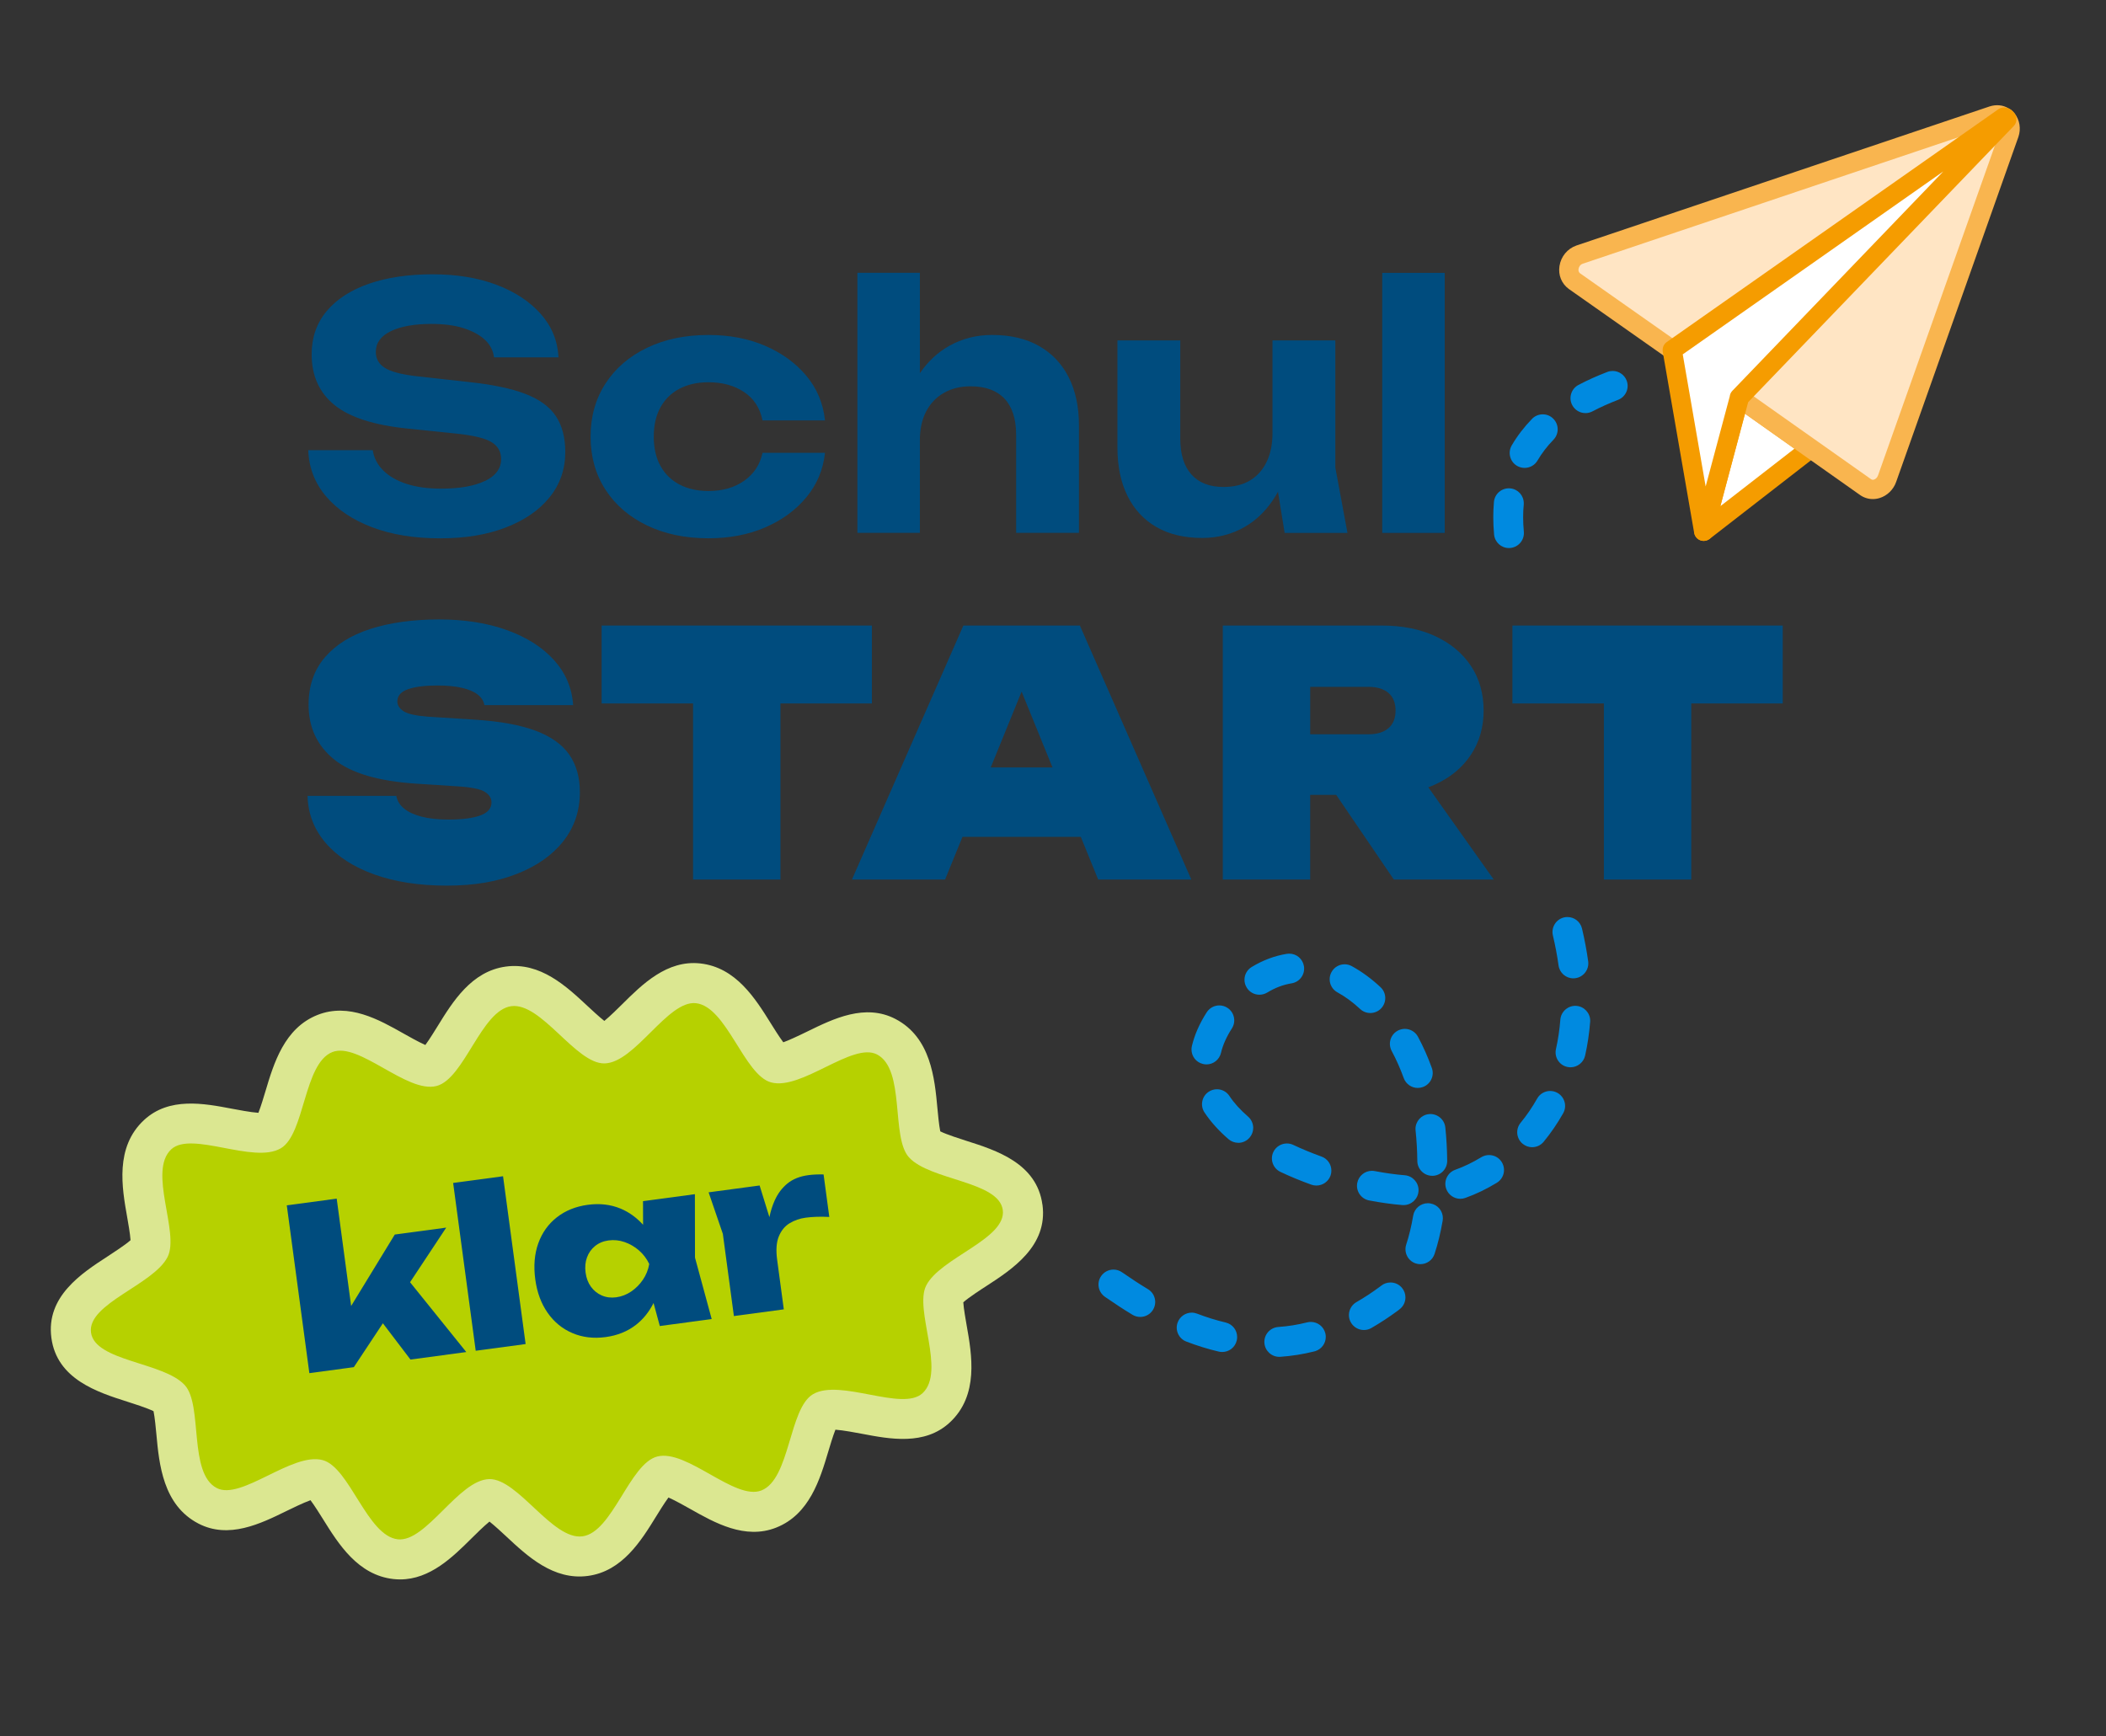 <?xml version="1.0" encoding="UTF-8"?>
<svg id="Ebene_1" data-name="Ebene 1" xmlns="http://www.w3.org/2000/svg" viewBox="0 0 1230 1014">
  <rect x="0" y="0" width="1230" height="1014" fill="#333333" stroke="none"/>
  <defs>
    <style>
      .cls-1 {
        fill: #f9b54f;
      }

      .cls-2 {
        fill: #004c7e;
      }

      .cls-3 {
        fill: #b6d100;
      }

      .cls-4 {
        fill: #fff;
      }

      .cls-5 {
        fill: #f59c00;
      }

      .cls-6 {
        fill: #008ae0;
      }

      .cls-7 {
        fill: #ffe5c4;
      }

      .cls-8 {
        fill: #dbe791;
      }
    </style>
  </defs>
  <g>
    <g>
      <path class="cls-2" d="M283.29,280.89c-6.25,3.03-14.83,4.54-25.74,4.54-7.63,0-14.3-.92-20.02-2.76-5.72-1.84-10.29-4.47-13.71-7.89-3.42-3.42-5.46-7.36-6.11-11.83h-37.68c.39,10.26,3.85,19.23,10.36,26.93,6.51,7.69,15.45,13.71,26.83,18.05,11.37,4.34,24.62,6.51,39.75,6.51s27.38-2.1,38.37-6.31c10.98-4.21,19.53-10.09,25.64-17.65,6.11-7.56,9.17-16.4,9.17-26.53,0-8.41-1.84-15.39-5.52-20.91-3.68-5.52-9.67-9.86-17.95-13.02s-19.33-5.45-33.14-6.9l-30.18-3.35c-8.95-1.05-15.16-2.69-18.64-4.93-3.49-2.23-5.23-5.33-5.23-9.27,0-5.26,2.92-9.3,8.78-12.13,5.85-2.83,13.78-4.24,23.77-4.24,7.23,0,13.44.82,18.64,2.47,5.19,1.65,9.34,3.88,12.43,6.71,3.09,2.83,4.9,6.28,5.43,10.36h37.67c-.53-9.73-4.01-18.21-10.45-25.45-6.44-7.23-15.06-12.89-25.84-16.96-10.78-4.07-23.21-6.11-37.28-6.11s-26.6,1.84-37.18,5.52c-10.59,3.68-18.81,9.01-24.66,15.98-5.85,6.97-8.78,15.39-8.78,25.25,0,12.5,4.44,22.36,13.31,29.59,8.88,7.23,23.24,11.83,43.1,13.81l28.6,2.96c9.86,1.05,16.6,2.73,20.22,5.03,3.62,2.3,5.43,5.56,5.43,9.76,0,5.52-3.13,9.8-9.37,12.82Z"/>
      <path class="cls-2" d="M377.87,306.92c10.39,5,22.36,7.5,35.9,7.5,12.23,0,23.24-2.1,33.04-6.31,9.79-4.21,17.82-10.06,24.07-17.56,6.24-7.5,9.89-16.17,10.95-26.04h-36.49c-1.45,6.84-5,12.26-10.65,16.27-5.66,4.01-12.62,6.02-20.91,6.02-6.44,0-12.07-1.25-16.86-3.75-4.8-2.5-8.52-6.11-11.15-10.85-2.63-4.73-3.94-10.45-3.94-17.16s1.31-12.43,3.94-17.16c2.63-4.73,6.34-8.35,11.15-10.85,4.8-2.5,10.42-3.75,16.86-3.75,8.15,0,15.09,1.91,20.81,5.72,5.72,3.82,9.3,9.34,10.75,16.57h36.49c-1.06-9.99-4.7-18.7-10.95-26.14-6.25-7.43-14.27-13.25-24.07-17.46-9.8-4.21-20.81-6.31-33.04-6.31-13.54,0-25.51,2.5-35.9,7.5-10.39,5-18.48,11.97-24.26,20.91-5.79,8.95-8.68,19.27-8.68,30.97s2.89,22.03,8.68,30.97c5.78,8.94,13.87,15.91,24.26,20.91Z"/>
      <path class="cls-2" d="M537.25,257.02c0-6.44,1.22-12,3.65-16.67,2.43-4.67,5.88-8.28,10.36-10.85,4.47-2.56,9.66-3.85,15.58-3.85,8.68,0,15.29,2.4,19.82,7.2,4.54,4.8,6.81,11.87,6.81,21.2v57.2h36.69v-62.73c0-10.91-2.01-20.32-6.02-28.21-4.01-7.89-9.8-13.97-17.36-18.25-7.56-4.27-16.67-6.41-27.32-6.41-9.21,0-17.59,2.14-25.15,6.41-6.7,3.78-12.38,9.1-17.06,15.92v-58.63h-36.49v151.89h36.49v-54.25Z"/>
      <path class="cls-2" d="M745.26,289.27c.4-.66.76-1.35,1.13-2.03l3.9,24.03h36.69l-7.1-38.27v-74.17h-36.69v54.24c0,6.44-1.15,12.03-3.45,16.77-2.3,4.73-5.56,8.35-9.77,10.85-4.21,2.5-9.34,3.75-15.39,3.75-8.16,0-14.4-2.43-18.74-7.3-4.34-4.86-6.51-11.84-6.51-20.91v-57.4h-36.69v62.73c0,10.78,1.94,20.12,5.82,28.01,3.88,7.89,9.5,13.97,16.87,18.25,7.36,4.27,16.3,6.41,26.83,6.41,8.94,0,17.13-2.11,24.56-6.31,7.43-4.21,13.61-10.42,18.54-18.64Z"/>
      <rect class="cls-2" x="807.29" y="159.38" width="36.49" height="151.89"/>
      <path class="cls-2" d="M312.79,426.82c-8.97-3.36-20.71-5.5-35.21-6.43l-27.7-1.78c-6.99-.53-11.71-1.58-14.15-3.17-2.44-1.58-3.66-3.49-3.66-5.74,0-3.29,2.08-5.67,6.23-7.12,4.16-1.45,9.86-2.18,17.11-2.18,5.67,0,10.48.46,14.44,1.38,3.96.92,7.02,2.24,9.2,3.96,2.18,1.72,3.46,3.76,3.86,6.13h51.83c-.66-10.02-4.39-18.79-11.18-26.31-6.79-7.52-15.96-13.35-27.5-17.51-11.54-4.15-24.76-6.23-39.66-6.23s-28.65,1.85-40.06,5.54c-11.41,3.69-20.28,9.23-26.61,16.62-6.33,7.39-9.5,16.62-9.5,27.7,0,13.19,4.95,23.81,14.84,31.85,9.89,8.05,25.98,12.79,48.27,14.24l24.53,1.58c7.78.53,12.92,1.62,15.43,3.26,2.5,1.65,3.76,3.66,3.76,6.03,0,3.56-2.21,6.13-6.63,7.71-4.42,1.58-10.58,2.37-18.5,2.37-6.07,0-11.28-.56-15.63-1.68-4.35-1.12-7.78-2.7-10.29-4.75-2.51-2.04-4.03-4.52-4.55-7.42h-51.83c.26,10.42,3.79,19.58,10.58,27.5,6.79,7.91,16.25,14.05,28.39,18.4,12.13,4.35,26.24,6.53,42.33,6.53s29.18-2.27,40.85-6.82c11.67-4.55,20.74-10.91,27.2-19.09,6.46-8.18,9.69-17.74,9.69-28.69,0-8.7-2.08-16.02-6.23-21.96-4.16-5.93-10.72-10.58-19.69-13.95Z"/>
      <polygon class="cls-2" points="509.23 410.89 509.23 365.39 351.37 365.39 351.37 410.89 404.78 410.89 404.78 513.76 455.82 513.76 455.82 410.89 509.23 410.89"/>
      <path class="cls-2" d="M562.65,365.39l-65.08,148.37h54.4l10.15-24.93h69.12l10.15,24.93h54.4l-65.08-148.37h-68.05ZM578.63,448.28l18.04-44.3,18.04,44.3h-36.08Z"/>
      <path class="cls-2" d="M838.31,458.17c8.9-4.09,15.83-9.86,20.77-17.31,4.95-7.45,7.42-16.05,7.42-25.82s-2.47-18.73-7.42-26.11c-4.94-7.38-11.87-13.16-20.77-17.31-8.9-4.15-19.29-6.23-31.16-6.23h-92.98v148.37h51.04v-49.46h15.19l33.67,49.46h58.36l-38.24-53.9c1.4-.52,2.78-1.07,4.11-1.69ZM765.22,401.2h34.03c5.01,0,8.9,1.19,11.67,3.56,2.77,2.37,4.15,5.81,4.15,10.29s-1.38,7.91-4.15,10.29c-2.77,2.37-6.66,3.56-11.67,3.56h-34.03v-27.7Z"/>
      <polygon class="cls-2" points="1041.19 365.39 883.32 365.39 883.32 410.89 936.73 410.89 936.73 513.76 987.77 513.76 987.77 410.89 1041.19 410.89 1041.19 365.39"/>
    </g>
    <path class="cls-5" d="M1060.75,257.28l-41.75-29.59c-1.51-1.07-3.45-1.33-5.18-.7-1.74.63-3.05,2.07-3.52,3.85l-20.66,78.03c-.62,2.33.32,4.8,2.33,6.14.95.63,2.03.94,3.11.94,1.22,0,2.44-.4,3.45-1.18l62.42-48.44c1.41-1.09,2.22-2.79,2.18-4.57-.04-1.78-.92-3.44-2.37-4.47Z"/>
    <polygon class="cls-4" points="1019.1 241.57 1004.78 295.66 1048.04 262.08 1019.1 241.57"/>
    <path class="cls-1" d="M1176.58,66.17c-.18-.23-.46-.54-.67-.74-.47-.51-1.34-1.47-2.82-2.12-3.08-1.96-7.12-2.41-11.08-1.14l-241.3,81.23c-5.27,1.83-9.06,6.44-9.91,12.02-.8,5.27,1.2,10.24,5.47,13.38l56.01,39.38c.33.42.73.8,1.18,1.12l37.96,26.65c.33.42.72.79,1.17,1.11l73.43,51.84c2.29,1.72,5,2.61,7.79,2.61,1.32,0,2.65-.2,3.96-.6,4.49-1.37,8.12-4.94,9.7-9.5l71.36-201.42s.02-.04.02-.06c1.61-4.71.76-9.85-2.27-13.75Z"/>
    <path class="cls-7" d="M1020.26,228.69l72.39,51.11c.31.23.86.65,1.84.34.82-.25,1.87-1.03,2.37-2.46l71.36-201.42c.44-1.32.05-2.33-.33-2.93-.3-.16-.58-.34-.85-.54-.08-.05-.63-.21-1.51.07l-241.16,81.19c-1.51.53-2.25,1.92-2.42,3.05-.12.77-.05,1.85.91,2.56l57.08,40.13c.45.32.85.69,1.18,1.11l37.96,26.65c.45.32.85.7,1.19,1.13Z"/>
    <path class="cls-5" d="M1175.91,65.43c-.58-.64-1.8-1.98-4.06-2.55-1.59-.4-3.27-.09-4.61.85l-193.78,136.06c-1.5,1.05-2.39,2.77-2.39,4.61v.29c0,.32.03.64.08.96l18.32,105.64c.45,2.6,2.65,4.54,5.29,4.66.09,0,.17,0,.25,0,2.54,0,4.78-1.7,5.44-4.18l20.56-76.86,155.19-161.38c1.04-1.08,1.56-2.59,1.52-4.09-.04-1.5-.72-2.98-1.81-4.01Z"/>
    <path class="cls-4" d="M982.8,206.99l13.38,77.15,14.05-52.53c.13-1.25.66-2.43,1.55-3.35l123.21-128.13-152.18,106.85Z"/>
    <path class="cls-6" d="M881.3,320.12c-4.54,0-8.27-3.41-8.69-7.93-.31-3.41-.47-6.83-.47-10.15,0-3.01.14-6.01.39-8.9.45-4.79,4.71-8.32,9.51-7.88,4.54.43,7.93,4.17,7.91,8.71,0,.29,0,.54-.02.79-.23,2.35-.35,4.81-.35,7.27,0,2.74.14,5.61.41,8.53.45,4.79-3.08,9.06-7.87,9.51-.27.02-.54.04-.81.04ZM890.44,273.31c-1.53,0-3.05-.41-4.39-1.18-2.02-1.18-3.45-3.07-4.03-5.33-.6-2.25-.27-4.6.89-6.62,3.22-5.51,7.2-10.71,11.85-15.5,1.65-1.71,3.88-2.66,6.27-2.66s4.44.89,6.07,2.46c1.71,1.67,2.64,3.88,2.66,6.25,0,2.29-.87,4.46-2.46,6.11-3.68,3.78-6.81,7.88-9.31,12.14-1.55,2.68-4.44,4.33-7.55,4.33ZM925.97,241.29c-3.24,0-6.21-1.78-7.72-4.66-2.25-4.25-.6-9.54,3.65-11.79,5.16-2.72,10.82-5.28,16.84-7.58,1.01-.39,2.08-.58,3.14-.58,3.59,0,6.87,2.25,8.15,5.59,1.73,4.5-.52,9.56-5.02,11.29-5.36,2.06-10.38,4.33-14.96,6.73-1.24.66-2.66,1.01-4.07,1.01Z"/>
    <path class="cls-6" d="M747.16,792.54c-4.56,0-8.38-3.57-8.69-8.13-.35-4.79,3.3-8.96,8.09-9.31,5.67-.39,11.35-1.3,16.9-2.7.72-.17,1.42-.25,2.13-.25,4.02,0,7.49,2.72,8.46,6.6.17.68.27,1.38.27,2.08.02,3.8-2.41,7.14-5.96,8.32h.08l-.74.19s-.1.04-.14.04c-6.5,1.63-13.15,2.68-19.78,3.14-.2.02-.41.02-.62.02ZM713.82,789.71c-.66,0-1.34-.08-2-.23-6.25-1.45-12.61-3.43-18.95-5.86-2.17-.83-3.9-2.46-4.85-4.6-.95-2.13-1.01-4.5-.17-6.67,1.3-3.36,4.56-5.63,8.15-5.63,1.07,0,2.13.21,3.12.58,5.61,2.15,11.23,3.9,16.7,5.18,3.98.93,6.75,4.44,6.73,8.52,0,.68-.08,1.34-.23,1.98-.93,3.98-4.42,6.73-8.5,6.73ZM796.57,776.87c-3.12,0-6.01-1.67-7.56-4.36-2.41-4.17-.97-9.52,3.2-11.93,4.64-2.66,9.33-5.76,13.95-9.18.19-.14.37-.29.56-.43,1.55-1.22,3.41-1.86,5.39-1.86,2.7,0,5.2,1.2,6.87,3.34,1.22,1.55,1.86,3.41,1.86,5.37,0,2.7-1.22,5.22-3.34,6.87-.29.25-.6.47-.91.7l-.02.04c-5.12,3.78-10.38,7.26-15.65,10.28-1.32.78-2.81,1.16-4.35,1.16ZM665.94,769.23c-1.59,0-3.14-.43-4.52-1.26-5.16-3.12-10.42-6.56-16.08-10.49-1.92-1.34-3.2-3.34-3.63-5.63-.41-2.29.1-4.62,1.44-6.52,1.63-2.35,4.31-3.76,7.18-3.76,1.78,0,3.49.54,4.97,1.57,5.37,3.72,10.32,6.96,15.15,9.87l.04.02c2.62,1.59,4.19,4.38,4.21,7.47,0,1.59-.45,3.14-1.26,4.52-1.61,2.64-4.4,4.21-7.49,4.21ZM829.58,738.42c-.91,0-1.82-.14-2.72-.43-4.56-1.49-7.06-6.44-5.57-11.02,1.67-5.1,3.05-10.79,4.07-16.9.72-4.21,4.34-7.26,8.61-7.26.48,0,.99.04,1.47.14,4.23.72,7.27,4.34,7.26,8.63,0,.48-.04.97-.12,1.44-1.2,6.96-2.79,13.5-4.72,19.38-1.18,3.61-4.52,6.01-8.3,6.01ZM819.79,703.91c-.23,0-.48,0-.72-.02-6.15-.5-12.69-1.42-19.44-2.7-2.29-.45-4.27-1.75-5.57-3.67-1.32-1.94-1.8-4.25-1.36-6.54.78-4.11,4.39-7.1,8.55-7.1.56,0,1.11.04,1.65.16,6.17,1.16,12.08,2,17.59,2.44,4.52.37,8.03,4.21,8.01,8.73,0,.23-.02.45-.04.68-.35,4.5-4.17,8.01-8.69,8.01ZM852.9,700.23c-3.68,0-6.98-2.33-8.23-5.78-.79-2.19-.68-4.56.31-6.67.99-2.11,2.75-3.71,4.95-4.5,5.2-1.86,10.3-4.35,15.19-7.33,1.38-.83,2.95-1.28,4.54-1.28,3.06,0,5.86,1.55,7.47,4.17.83,1.36,1.28,2.93,1.28,4.52.02,3.06-1.55,5.88-4.17,7.49-5.92,3.61-12.1,6.6-18.39,8.86-.95.35-1.96.52-2.95.52ZM768.85,692.49c-.99,0-1.98-.18-2.93-.5-6.32-2.27-12.39-4.77-18.06-7.47-4.36-2.06-6.23-7.25-4.17-11.62,1.44-3.03,4.54-4.99,7.9-4.99,1.3,0,2.56.27,3.74.83,5.16,2.44,10.69,4.73,16.47,6.81,3.49,1.24,5.8,4.56,5.78,8.26,0,.99-.17,1.96-.5,2.89-1.24,3.45-4.54,5.78-8.23,5.78ZM836.51,686.8h0c-4.77,0-8.69-3.88-8.73-8.63-.06-6.11-.41-12.08-1.01-17.79-.04-.29-.06-.58-.06-.89-.02-4.5,3.34-8.24,7.8-8.73,4.79-.5,9.12,3.01,9.62,7.76.66,6.27,1.03,12.82,1.1,19.48.04,4.81-3.82,8.77-8.65,8.81h-.08ZM894.84,670.1c-2,0-3.98-.72-5.53-2-3.72-3.05-4.27-8.55-1.2-12.28,3.59-4.36,6.83-9.12,9.66-14.14,1.53-2.74,4.46-4.44,7.6-4.44,1.49,0,2.97.39,4.27,1.12,2.75,1.55,4.46,4.48,4.46,7.64,0,1.47-.39,2.95-1.13,4.25-3.32,5.88-7.14,11.48-11.38,16.64-1.67,2.04-4.11,3.2-6.75,3.2ZM723.21,667.52h0c-2.1,0-4.11-.76-5.7-2.11-5.72-4.95-10.44-10.2-14.04-15.63-1.28-1.94-1.73-4.27-1.26-6.56.46-2.29,1.8-4.25,3.74-5.53,1.44-.95,3.1-1.45,4.81-1.45,2.93,0,5.67,1.47,7.27,3.92,2.7,4.09,6.36,8.13,10.88,12.03,1.9,1.65,3.01,4.05,3.03,6.6,0,2.1-.76,4.11-2.12,5.7-1.67,1.94-4.07,3.05-6.61,3.05ZM828.05,635.48c-3.67,0-6.96-2.33-8.21-5.78-2-5.51-4.36-10.86-7.06-15.87-.68-1.28-1.03-2.72-1.03-4.17.02-3.2,1.78-6.13,4.6-7.64,1.26-.68,2.7-1.05,4.13-1.05,3.22,0,6.17,1.77,7.68,4.6,3.1,5.76,5.82,11.89,8.09,18.23.8,2.19.68,4.56-.31,6.67-.99,2.11-2.75,3.71-4.95,4.48-.95.35-1.94.52-2.95.52ZM917.26,623.41c-.64,0-1.28-.08-1.92-.21-2.27-.5-4.21-1.88-5.45-3.84-1.24-1.98-1.65-4.31-1.14-6.58,1.24-5.55,2.11-11.33,2.56-17.23.39-4.73,4.6-8.38,9.39-8.01,4.54.35,8.07,4.19,8.05,8.71,0,.25-.02.47-.02.68,0,.04-.02.06-.02.08-.52,6.65-1.51,13.25-2.93,19.59-.89,3.94-4.46,6.81-8.52,6.81ZM704.62,621.72c-.68,0-1.36-.08-2.02-.25-3.98-.93-6.73-4.44-6.71-8.53,0-.66.08-1.32.23-1.96,1.55-6.54,4.46-13.17,8.67-19.71,1.63-2.5,4.36-4,7.35-4,1.67,0,3.3.48,4.71,1.4,1.96,1.26,3.32,3.2,3.8,5.49.5,2.27.08,4.6-1.18,6.56-3.14,4.87-5.28,9.68-6.36,14.28-.95,3.96-4.44,6.73-8.5,6.73ZM800.33,591.71c-2.23,0-4.35-.83-5.96-2.35-4.23-3.96-8.69-7.22-13.25-9.72-2.81-1.53-4.56-4.48-4.54-7.68,0-1.45.37-2.89,1.07-4.15,1.53-2.81,4.46-4.56,7.66-4.56,1.45,0,2.89.37,4.17,1.07,5.84,3.2,11.5,7.33,16.8,12.3,3.53,3.28,3.71,8.81.41,12.34-1.63,1.75-3.96,2.75-6.36,2.75ZM735.58,581.03h0c-3.09,0-5.88-1.57-7.47-4.21-.83-1.36-1.28-2.93-1.28-4.52,0-3.08,1.59-5.88,4.21-7.47,6.5-3.94,13.39-6.54,20.49-7.68.47-.08.95-.12,1.42-.12,4.31,0,7.91,3.08,8.61,7.33.37,2.31-.17,4.62-1.53,6.5-1.36,1.9-3.38,3.14-5.68,3.51-4.95.81-9.6,2.58-14.24,5.39-1.36.82-2.93,1.26-4.52,1.26ZM918.89,571.46c-4.33,0-8.05-3.24-8.63-7.55-.78-5.7-1.9-11.6-3.3-17.5-1.11-4.69,1.78-9.41,6.48-10.53.66-.16,1.34-.23,2.02-.23,4.05,0,7.55,2.75,8.5,6.71,1.53,6.46,2.74,12.9,3.61,19.18.64,4.77-2.72,9.18-7.47,9.83-.41.04-.82.08-1.2.08Z"/>
  </g>
  <g>
    <path class="cls-8" d="M608.82,703.65c-3.25-24.19-27.01-31.75-44.36-37.27h0c-3.11-.99-11.76-3.74-15.3-5.55-.74-3.45-1.41-10.76-1.66-13.45-1.61-17.47-3.82-41.4-24.5-52.18-17.72-9.23-36.3-.12-51.26,7.2-6.63,3.25-11.4,5.39-14.26,6.41-2.37-3.15-5.73-8.54-7.24-10.98-9.11-14.61-20.44-32.79-41.24-35.08-19.43-2.14-33.89,12.2-45.54,23.76-2.19,2.17-7.12,7.07-10.5,9.82-3.16-2.5-7.57-6.61-9.79-8.68-12.29-11.48-27.58-25.78-47.69-23.07-20.1,2.7-31.08,20.52-39.91,34.85-1.46,2.37-4.71,7.65-7.15,10.96-3.98-1.76-10.05-5.19-12.78-6.73-14.23-8.04-31.94-18.04-50.13-10.85-19.46,7.7-25.59,28.23-30.52,44.75-.8,2.68-2.61,8.75-4.07,12.45-4.47-.3-12.32-1.8-15.47-2.4-16.34-3.11-36.67-6.98-51.31,6.6-17.11,15.86-12.92,39.52-9.85,56.81.47,2.65,1.75,9.88,1.95,13.39-2.96,2.69-10.56,7.62-13.29,9.4-15.27,9.91-36.19,23.47-32.94,47.66,3.25,24.19,27.01,31.75,44.36,37.27,3.11.99,11.75,3.74,15.3,5.54.74,3.45,1.41,10.76,1.66,13.44,1.61,17.47,3.82,41.4,24.51,52.18,17.71,9.23,36.29.13,51.36-7.25,2.74-1.34,9.96-4.88,14.15-6.37,2.38,3.17,5.75,8.58,7.25,10.98,9.1,14.61,20.43,32.79,41.24,35.08,1.31.14,2.6.21,3.87.21,17.51,0,30.81-13.19,41.67-23.97,2.19-2.17,7.12-7.07,10.5-9.82,3.16,2.5,7.57,6.61,9.79,8.68,12.29,11.48,27.59,25.78,47.69,23.07,20.1-2.7,31.08-20.52,39.91-34.85,1.46-2.37,4.71-7.65,7.15-10.96,3.99,1.76,10.05,5.19,12.77,6.72,14.24,8.05,31.96,18.06,50.15,10.86,19.46-7.7,25.59-28.23,30.51-44.74.8-2.68,2.61-8.75,4.08-12.45,4.49.3,12.35,1.8,15.48,2.39,16.33,3.11,36.66,6.98,51.3-6.6,17.11-15.86,12.91-39.52,9.85-56.8-.47-2.65-1.75-9.88-1.95-13.39,2.96-2.7,10.56-7.63,13.3-9.4,15.27-9.91,36.19-23.47,32.94-47.66Z"/>
    <path class="cls-3" d="M585.67,706.76c2.27,16.89-36.54,27.87-44.75,44.17-7.13,14.16,11.67,50.07-2.12,62.85-11.79,10.94-48.11-8.75-63.98.59-14.13,8.32-13.29,49.56-30.11,56.21-15.46,6.12-43.48-24.22-60.79-19.83-16.27,4.13-26.14,44.27-43.7,46.63-17.56,2.36-37.67-33.74-54.45-33.43-17.86.33-36.87,37-53.4,35.18-17.98-1.98-28.07-41.97-43.9-46.27-17.77-4.82-47.6,23.76-61.87,16.32-16.67-8.69-8.02-48.29-18.63-60.06-12.22-13.55-52.55-13.89-54.82-30.78-2.27-16.89,36.54-27.87,44.75-44.17,7.13-14.16-11.67-50.07,2.12-62.85,11.79-10.94,48.11,8.75,63.98-.59,14.13-8.32,13.29-49.56,30.11-56.21,15.46-6.12,43.48,24.22,60.79,19.83,16.27-4.13,26.14-44.27,43.7-46.63,17.56-2.36,37.67,33.74,54.45,33.43,17.86-.33,36.87-37,53.4-35.18,17.98,1.98,28.07,41.97,43.9,46.27,17.77,4.82,47.6-23.76,61.87-16.32,16.67,8.69,8.02,48.29,18.63,60.06,12.22,13.55,52.55,13.89,54.82,30.78Z"/>
    <g>
      <polygon class="cls-2" points="260.61 717.06 230.57 721.1 205.08 762.84 196.65 700.13 167.5 704.05 180.68 802.07 206.65 798.57 223.62 772.94 239.74 794.13 272.33 789.74 239.49 748.96 260.61 717.06"/>
      <rect class="cls-2" x="271.08" y="688.59" width="29.41" height="98.9" transform="translate(-95.79 44.66) rotate(-7.66)"/>
      <path class="cls-2" d="M405.85,697.53l-30.3,4.07.04,13.79c-3.83-4.19-8.18-7.37-13.13-9.43-5.81-2.41-12.2-3.16-19.15-2.22-7.05.95-13.07,3.38-18.07,7.29-5,3.91-8.62,8.98-10.85,15.19-2.23,6.22-2.82,13.23-1.77,21.04,1.03,7.63,3.44,14.16,7.23,19.57,3.79,5.41,8.62,9.36,14.49,11.85,5.86,2.49,12.32,3.27,19.36,2.32,6.95-.93,12.92-3.36,17.88-7.26,4.23-3.33,7.58-7.58,10.13-12.64l3.65,13.44,30.3-4.07-9.75-35.88-.06-37.06ZM368.65,754.38c-2.69,1.83-5.61,2.95-8.75,3.38-3.06.41-5.87.05-8.44-1.07-2.57-1.12-4.68-2.83-6.33-5.11-1.65-2.28-2.69-5.04-3.12-8.26-.43-3.23-.16-6.18.82-8.86.98-2.68,2.56-4.9,4.74-6.66s4.8-2.85,7.86-3.26c3.14-.42,6.25-.11,9.33.95,3.08,1.06,5.89,2.69,8.43,4.89,2.54,2.21,4.54,4.86,6,7.94-.59,3.36-1.82,6.42-3.69,9.18-1.88,2.76-4.16,5.05-6.85,6.88Z"/>
      <path class="cls-2" d="M481.02,686c-1.65-.04-3.2-.02-4.66.04-1.46.06-2.87.19-4.23.37-5.01.67-9.09,2.3-12.24,4.89s-5.63,5.87-7.42,9.88c-1.35,3-2.38,6.26-3.1,9.77l-5.72-18.5-29.79,4,8.32,24.28,6.45,47.99,29.15-3.92-3.9-29.02h0c-.75-5.6-.43-10.11.97-13.54,1.39-3.43,3.49-6,6.28-7.71,2.79-1.71,5.93-2.8,9.41-3.27,1.87-.25,3.94-.42,6.22-.51,2.27-.09,4.81-.07,7.59.08l-3.34-24.83Z"/>
    </g>
  </g>
</svg>